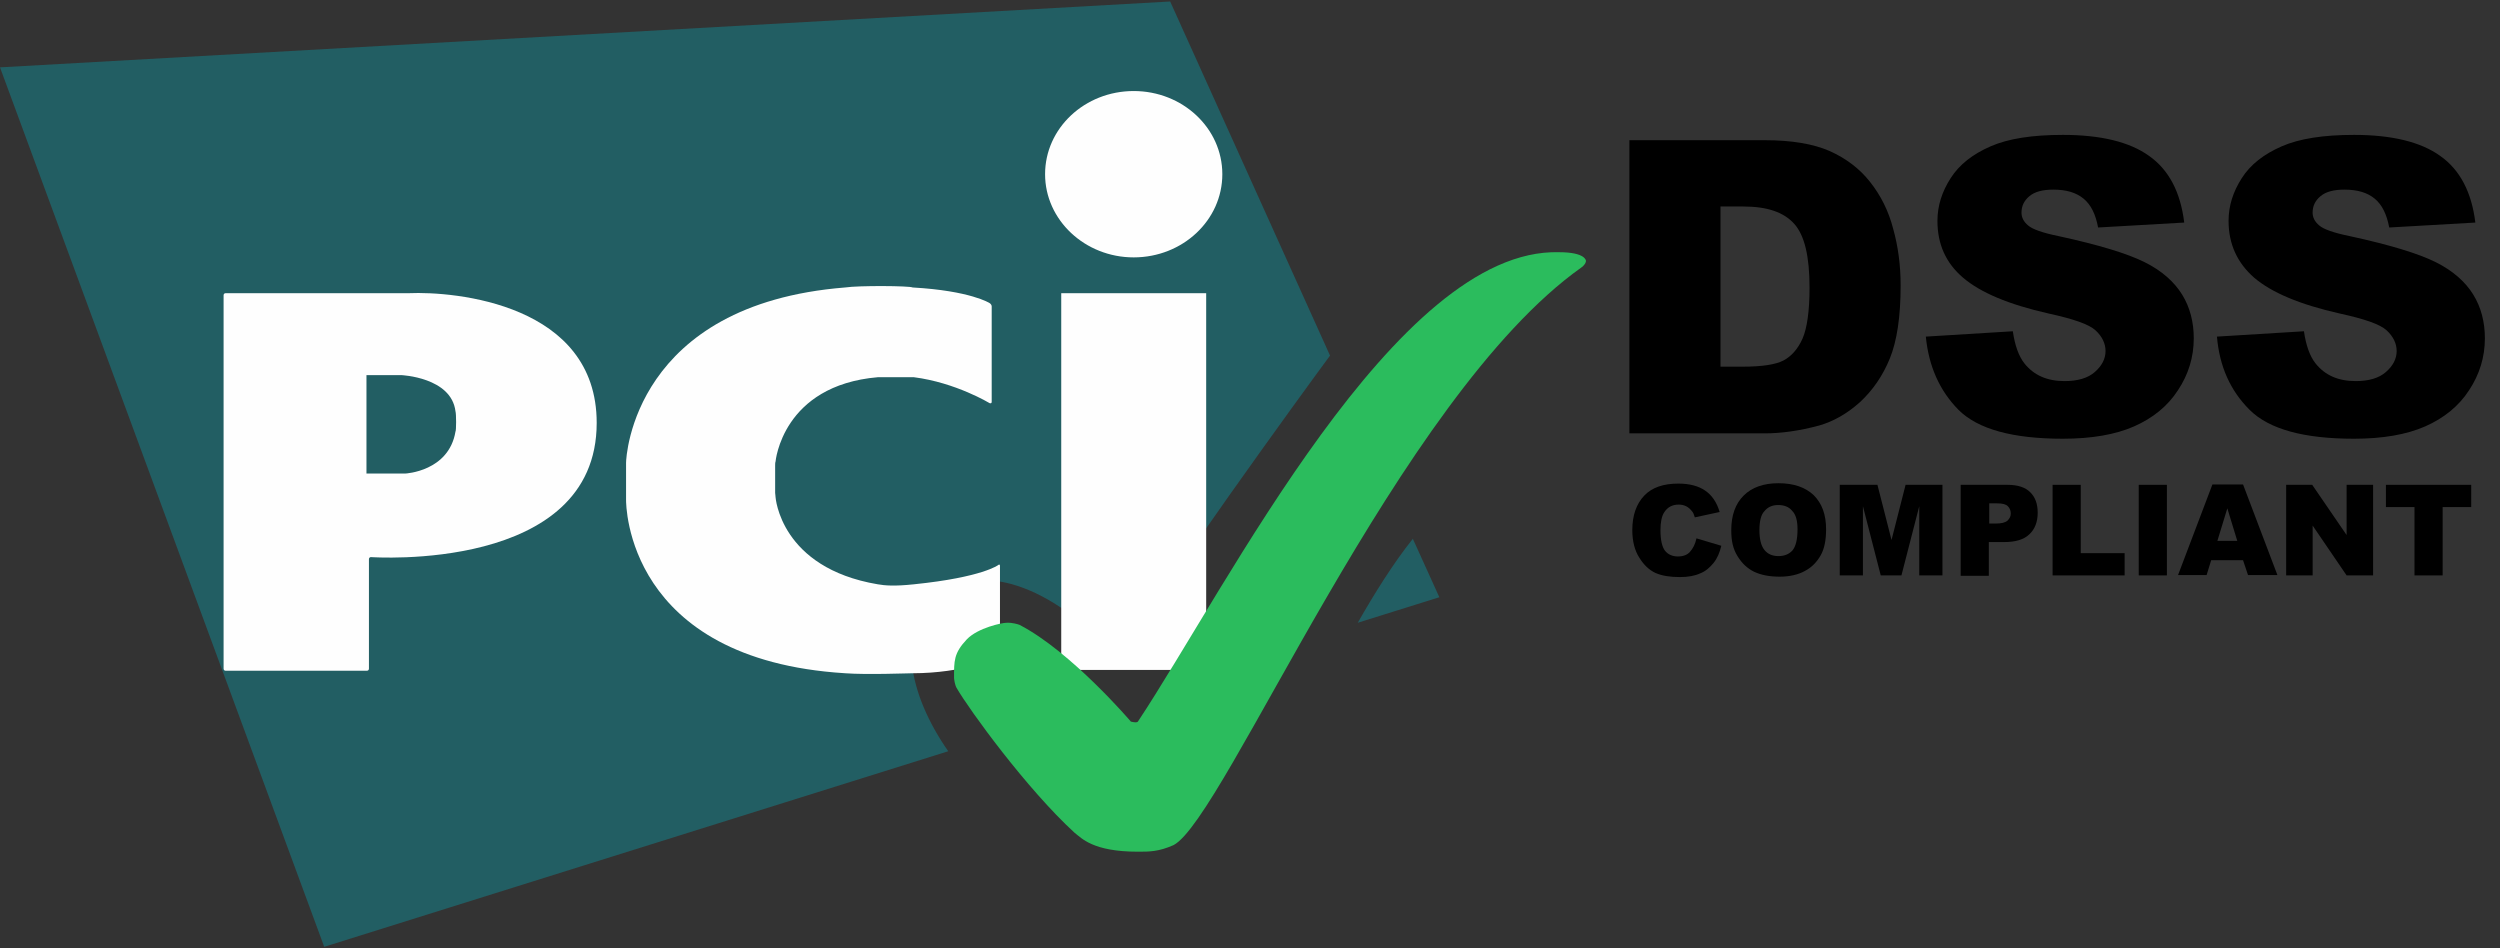 <svg width="87" height="33" viewBox="0 0 87 33" fill="none" xmlns="http://www.w3.org/2000/svg">
<rect x="0" y="0" width="87" height="33" fill="#333333" stroke="none"/>
<path d="M59.037 18.735L59.902 18.993C59.844 19.236 59.758 19.437 59.628 19.595C59.498 19.752 59.354 19.881 59.167 19.953C58.98 20.039 58.749 20.082 58.461 20.082C58.115 20.082 57.841 20.039 57.611 19.939C57.395 19.838 57.207 19.666 57.049 19.408C56.89 19.165 56.804 18.835 56.804 18.448C56.804 17.933 56.948 17.531 57.222 17.245C57.495 16.958 57.899 16.829 58.403 16.829C58.807 16.829 59.109 16.915 59.34 17.073C59.57 17.23 59.743 17.474 59.844 17.818L58.98 18.004C58.951 17.904 58.922 17.832 58.879 17.789C58.821 17.718 58.764 17.66 58.677 17.617C58.591 17.574 58.504 17.56 58.418 17.56C58.202 17.56 58.029 17.646 57.913 17.832C57.827 17.961 57.784 18.176 57.784 18.448C57.784 18.792 57.841 19.036 57.942 19.165C58.043 19.294 58.202 19.365 58.389 19.365C58.576 19.365 58.72 19.308 58.807 19.208C58.922 19.079 58.994 18.936 59.037 18.735Z" fill="black"/>
<path d="M60.248 18.449C60.248 17.933 60.392 17.532 60.68 17.245C60.968 16.959 61.372 16.816 61.891 16.816C62.424 16.816 62.828 16.959 63.116 17.231C63.404 17.518 63.548 17.905 63.548 18.42C63.548 18.793 63.49 19.094 63.361 19.323C63.231 19.552 63.058 19.739 62.813 19.868C62.583 19.997 62.28 20.068 61.934 20.068C61.574 20.068 61.286 20.011 61.041 19.896C60.81 19.782 60.623 19.61 60.464 19.352C60.306 19.094 60.248 18.822 60.248 18.449ZM61.228 18.449C61.228 18.764 61.286 18.994 61.401 19.137C61.516 19.28 61.675 19.352 61.891 19.352C62.107 19.352 62.265 19.28 62.381 19.151C62.496 19.008 62.554 18.764 62.554 18.42C62.554 18.119 62.496 17.905 62.366 17.776C62.251 17.632 62.078 17.575 61.877 17.575C61.675 17.575 61.516 17.647 61.401 17.79C61.286 17.905 61.228 18.134 61.228 18.449Z" fill="black"/>
<path d="M64.052 16.872H65.335L65.825 18.792L66.314 16.872H67.597V20.024H66.79V17.617L66.17 20.024H65.45L64.83 17.617V20.024H64.023V16.872H64.052Z" fill="black"/>
<path d="M68.231 16.872H69.86C70.22 16.872 70.479 16.958 70.652 17.13C70.825 17.302 70.912 17.531 70.912 17.846C70.912 18.162 70.811 18.419 70.624 18.591C70.436 18.778 70.134 18.864 69.744 18.864H69.211V20.039H68.231V16.872ZM69.211 18.219H69.456C69.644 18.219 69.773 18.19 69.86 18.119C69.932 18.047 69.975 17.975 69.975 17.875C69.975 17.775 69.946 17.689 69.874 17.617C69.802 17.546 69.687 17.517 69.499 17.517H69.226V18.219H69.211Z" fill="black"/>
<path d="M71.43 16.872H72.41V19.25H73.937V20.024H71.43V16.872Z" fill="black"/>
<path d="M74.428 16.872H75.408V20.024H74.428V16.872Z" fill="black"/>
<path d="M78.058 19.496H76.949L76.79 20.012H75.796L76.992 16.859H78.058L79.254 20.012H78.231L78.058 19.496ZM77.857 18.822L77.511 17.69L77.165 18.822H77.857Z" fill="black"/>
<path d="M79.558 16.872H80.465L81.662 18.62V16.872H82.584V20.024H81.662L80.48 18.291V20.024H79.558V16.872Z" fill="black"/>
<path d="M83.016 16.872H85.998V17.646H85.004V20.024H84.024V17.646H83.03V16.872H83.016Z" fill="black"/>
<path d="M47.25 21.672L50.089 20.784L49.167 18.75C48.489 19.595 47.812 20.684 47.25 21.672ZM46.285 12.374L40.722 0.052L0 2.344L11.283 32.949L32.999 26.143C31.615 24.166 31.111 21.816 32.711 20.67C34.497 19.38 37.192 20.87 38.907 22.976C40.564 20.225 45.218 13.821 46.285 12.374Z" fill="#225E63"/>
<path d="M39.453 8.957C41.153 8.957 42.537 7.667 42.537 6.062C42.537 4.458 41.153 3.168 39.453 3.168C37.752 3.168 36.369 4.458 36.369 6.062C36.369 7.653 37.752 8.957 39.453 8.957ZM36.931 10.203H41.975V23.314H36.931V10.203Z" fill="#FEFEFE"/>
<path d="M34.439 14.03C34.482 14.044 34.511 14.03 34.511 13.987V10.663C34.511 10.62 34.482 10.577 34.439 10.548C34.439 10.548 33.776 10.118 31.759 10.004C31.658 9.946 29.886 9.932 29.41 10.004C22.061 10.591 21.787 15.878 21.787 16.107V17.397C21.787 17.555 21.787 22.956 29.41 23.429C30.159 23.486 31.615 23.429 31.759 23.429C33.517 23.429 34.727 22.899 34.727 22.899C34.77 22.884 34.799 22.841 34.799 22.798V19.689C34.799 19.646 34.77 19.632 34.742 19.661C34.742 19.661 34.194 20.09 31.802 20.334C31.125 20.406 30.793 20.377 30.548 20.334C27.148 19.761 26.989 17.297 26.989 17.297C26.989 17.254 26.975 17.182 26.975 17.153V16.208C26.975 16.165 26.975 16.093 26.989 16.064C26.989 16.064 27.22 13.414 30.548 13.127H31.802C33.258 13.313 34.439 14.03 34.439 14.03Z" fill="#FEFEFE"/>
<path d="M7.781 23.27C7.781 23.313 7.81 23.342 7.853 23.342H12.767C12.81 23.342 12.839 23.313 12.839 23.27V19.459C12.839 19.416 12.868 19.387 12.911 19.387C12.911 19.387 20.765 19.946 20.765 14.716C20.765 10.576 15.836 10.132 14.223 10.203C14.194 10.203 7.853 10.203 7.853 10.203C7.81 10.203 7.781 10.232 7.781 10.275V23.27ZM12.753 16.479V13.054H13.963C13.963 13.054 15.707 13.126 15.851 14.315C15.88 14.401 15.88 14.989 15.851 15.017C15.62 16.407 14.107 16.479 14.107 16.479H12.753Z" fill="#FEFEFE"/>
<path d="M39.599 29.639C40.003 29.639 40.32 29.639 40.839 29.41C42.625 28.479 48.663 13.821 55.032 9.308C55.076 9.279 55.119 9.236 55.148 9.193C55.191 9.136 55.191 9.078 55.191 9.078C55.191 9.078 55.191 8.777 54.254 8.777C48.591 8.62 42.697 20.441 39.599 25.111C39.556 25.169 39.354 25.111 39.354 25.111C39.354 25.111 37.279 22.676 35.478 21.744C35.435 21.73 35.233 21.658 35.017 21.673C34.873 21.673 34.037 21.845 33.648 22.246C33.187 22.733 33.201 23.005 33.201 23.593C33.201 23.636 33.23 23.836 33.288 23.937C33.734 24.71 35.737 27.461 37.395 28.98C37.639 29.166 38.029 29.639 39.599 29.639Z" fill="#2BBC5D"/>
<path d="M56.703 4.879H61.415C62.352 4.879 63.101 5.008 63.663 5.252C64.24 5.51 64.715 5.868 65.075 6.327C65.45 6.799 65.724 7.344 65.882 7.96C66.055 8.576 66.142 9.235 66.142 9.937C66.142 11.026 66.012 11.871 65.767 12.473C65.522 13.075 65.176 13.576 64.73 13.992C64.283 14.393 63.807 14.665 63.303 14.809C62.611 14.995 61.977 15.081 61.415 15.081H56.703V4.879ZM59.873 7.186V12.76H60.651C61.314 12.76 61.79 12.688 62.064 12.545C62.337 12.402 62.568 12.144 62.727 11.786C62.885 11.427 62.972 10.825 62.972 10.009C62.972 8.92 62.799 8.189 62.438 7.788C62.078 7.387 61.502 7.186 60.666 7.186H59.873Z" fill="black"/>
<path d="M67.019 11.714L70.046 11.528C70.118 12.015 70.247 12.388 70.449 12.646C70.78 13.061 71.242 13.262 71.847 13.262C72.294 13.262 72.654 13.162 72.899 12.947C73.144 12.732 73.273 12.488 73.273 12.216C73.273 11.958 73.158 11.714 72.928 11.499C72.697 11.284 72.15 11.098 71.299 10.912C69.901 10.597 68.922 10.181 68.316 9.665C67.711 9.15 67.423 8.491 67.423 7.688C67.423 7.158 67.581 6.671 67.884 6.198C68.187 5.725 68.648 5.367 69.267 5.095C69.887 4.823 70.723 4.694 71.789 4.694C73.101 4.694 74.109 4.937 74.786 5.424C75.478 5.911 75.882 6.685 76.011 7.745L73.014 7.917C72.928 7.459 72.769 7.129 72.51 6.914C72.25 6.7 71.904 6.599 71.458 6.599C71.083 6.599 70.809 6.671 70.622 6.828C70.435 6.986 70.348 7.172 70.348 7.402C70.348 7.559 70.42 7.717 70.579 7.846C70.723 7.975 71.083 8.104 71.645 8.218C73.028 8.519 74.023 8.82 74.628 9.121C75.233 9.422 75.665 9.809 75.939 10.253C76.213 10.697 76.343 11.213 76.343 11.772C76.343 12.431 76.156 13.033 75.795 13.577C75.435 14.136 74.916 14.551 74.268 14.838C73.619 15.124 72.784 15.268 71.789 15.268C70.046 15.268 68.835 14.938 68.158 14.265C67.495 13.591 67.12 12.746 67.019 11.714Z" fill="black"/>
<path d="M77.15 11.714L80.177 11.528C80.248 12.015 80.378 12.388 80.58 12.646C80.911 13.061 81.372 13.262 81.978 13.262C82.424 13.262 82.785 13.162 83.029 12.947C83.275 12.732 83.404 12.488 83.404 12.216C83.404 11.958 83.289 11.714 83.058 11.499C82.828 11.284 82.28 11.098 81.43 10.912C80.032 10.597 79.052 10.181 78.447 9.665C77.856 9.15 77.554 8.491 77.554 7.688C77.554 7.158 77.712 6.671 78.015 6.198C78.317 5.725 78.779 5.367 79.398 5.095C80.018 4.823 80.854 4.694 81.92 4.694C83.231 4.694 84.24 4.937 84.917 5.424C85.609 5.911 86.012 6.685 86.142 7.745L83.145 7.917C83.058 7.459 82.9 7.129 82.641 6.914C82.381 6.7 82.035 6.599 81.588 6.599C81.214 6.599 80.94 6.671 80.753 6.828C80.565 6.986 80.479 7.172 80.479 7.402C80.479 7.559 80.551 7.717 80.71 7.846C80.854 7.975 81.214 8.104 81.776 8.218C83.159 8.519 84.153 8.82 84.759 9.121C85.364 9.422 85.796 9.809 86.07 10.253C86.344 10.697 86.474 11.213 86.474 11.772C86.474 12.431 86.286 13.033 85.926 13.577C85.566 14.136 85.047 14.551 84.398 14.838C83.75 15.124 82.914 15.268 81.92 15.268C80.177 15.268 78.966 14.938 78.289 14.265C77.612 13.591 77.237 12.746 77.15 11.714Z" fill="black"/>
</svg>
